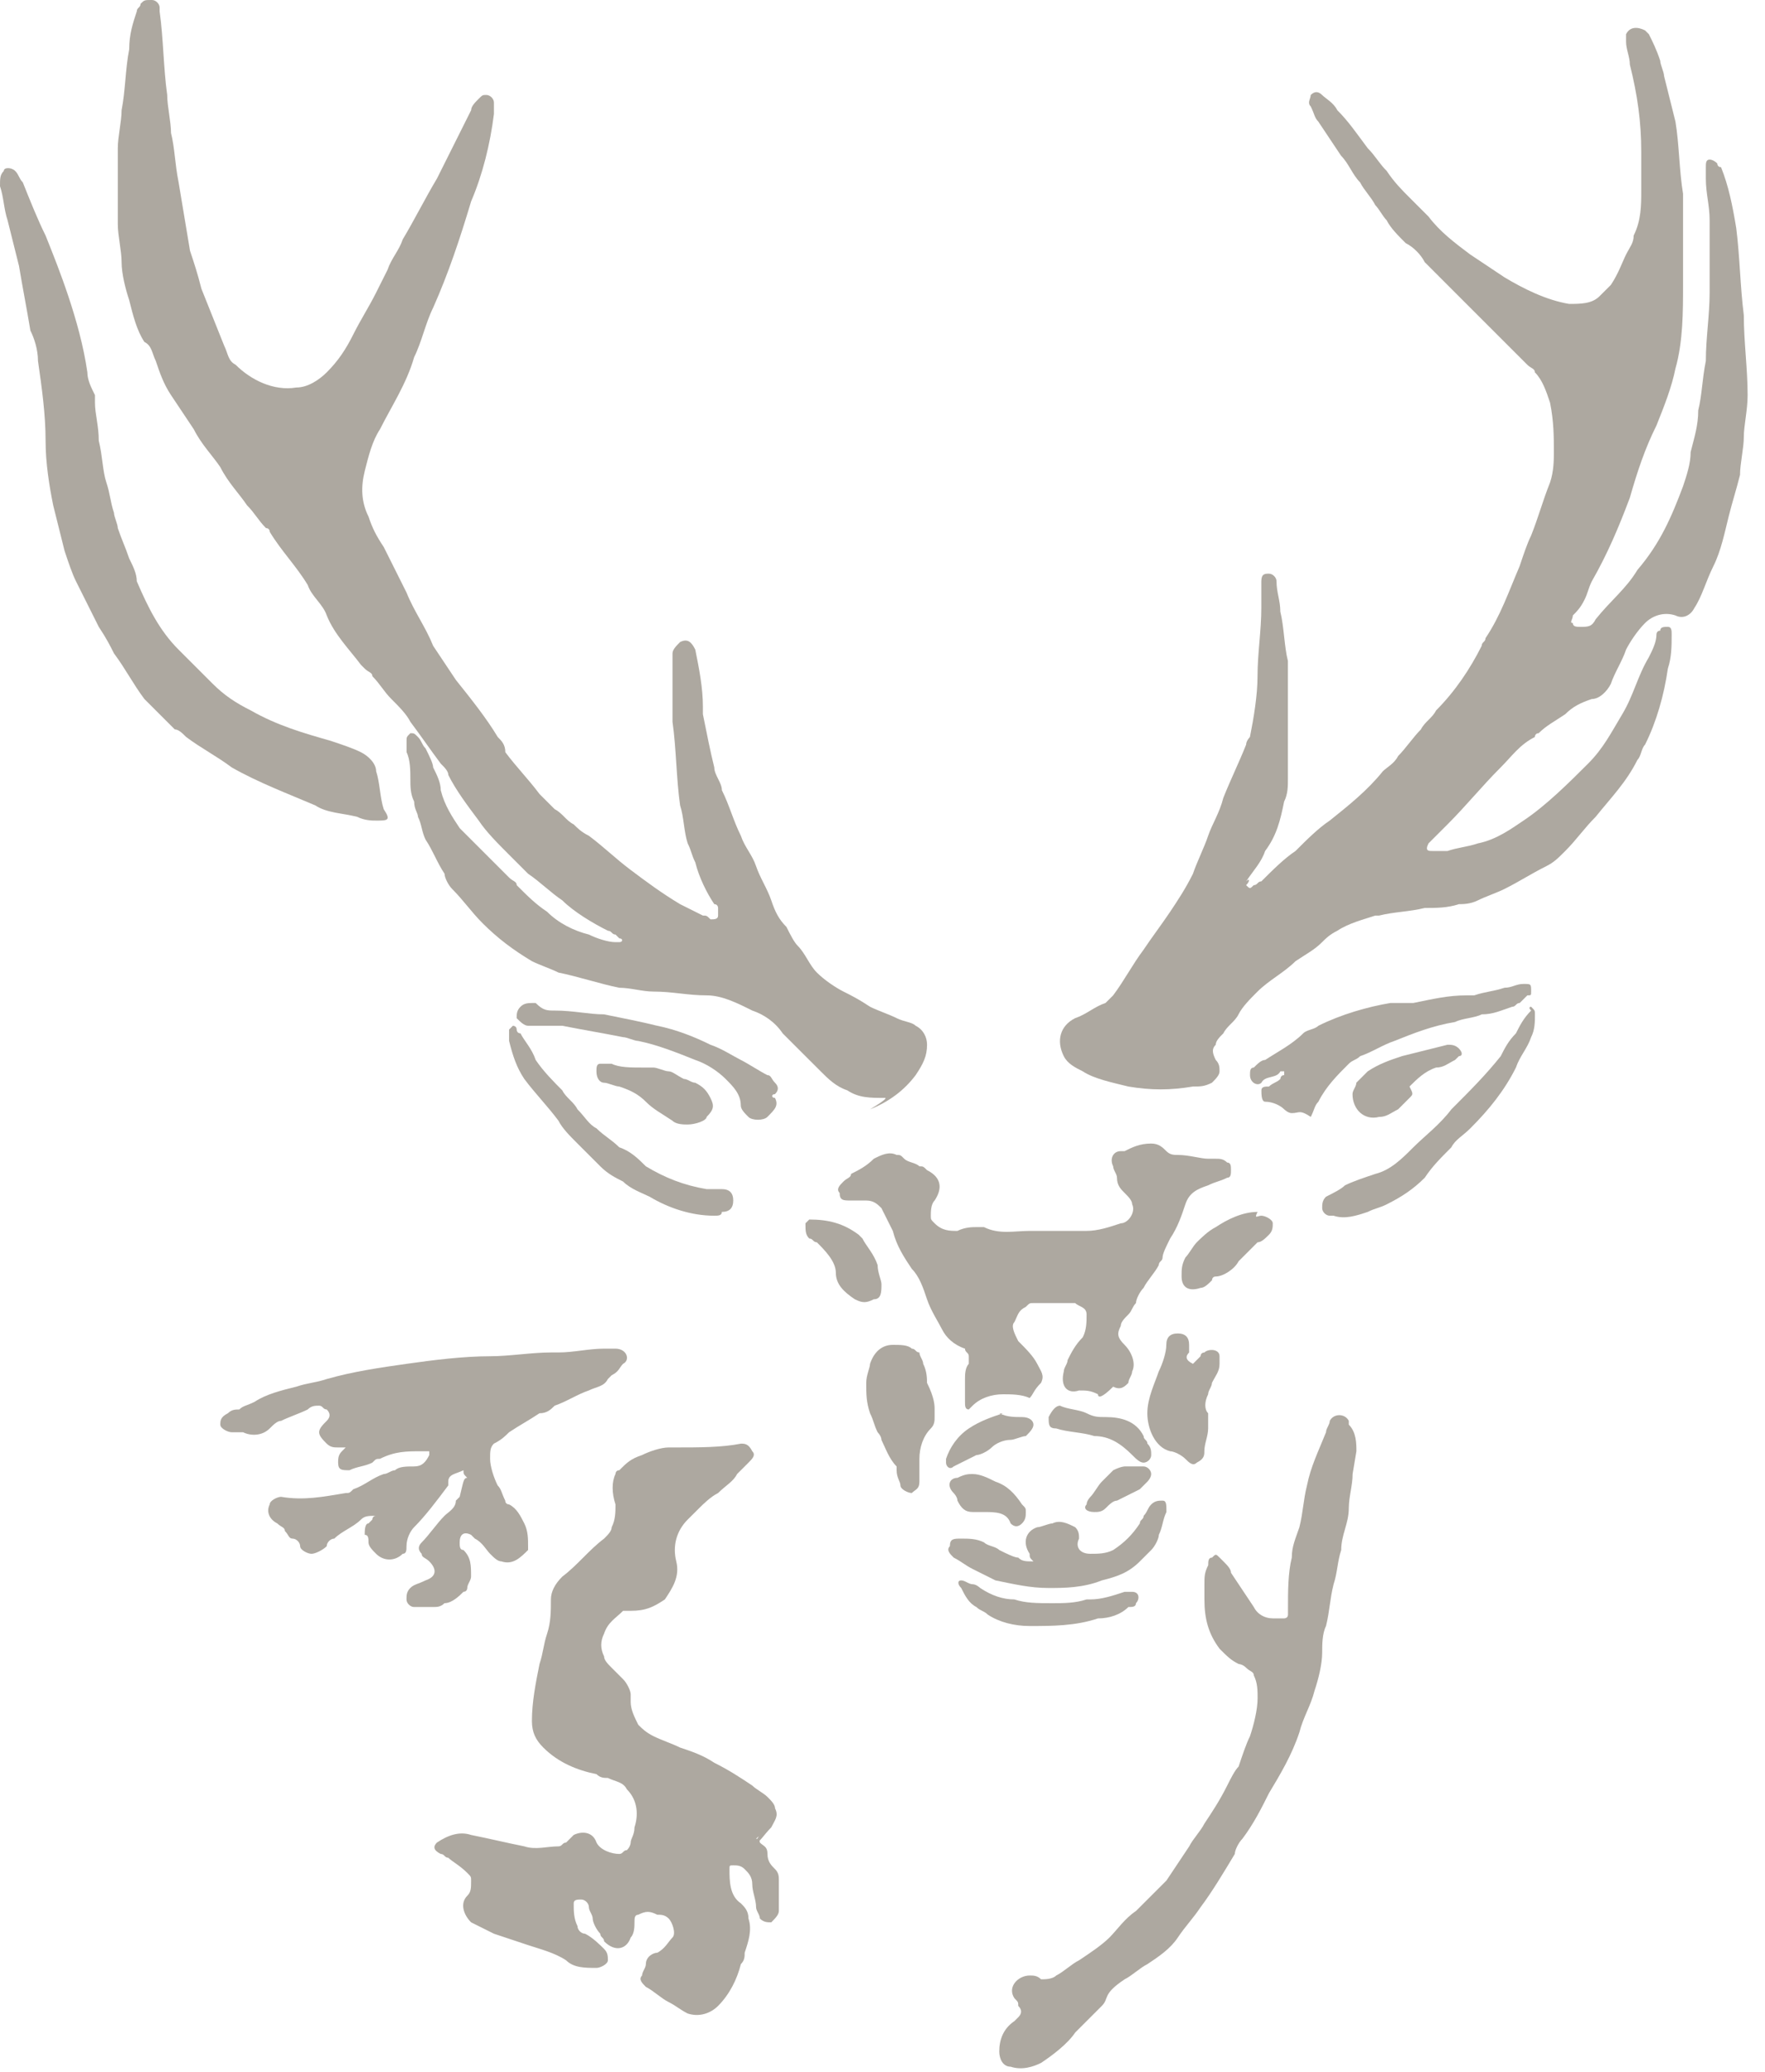 <svg width="46" height="54" viewBox="0 0 46 54" fill="none" xmlns="http://www.w3.org/2000/svg">
<path d="M32.477 23.071C32.576 23.17 32.576 23.17 32.675 23.071C32.774 23.071 32.774 22.972 32.873 22.972C33.17 22.675 33.467 22.378 33.764 22.18C34.061 21.883 34.358 21.586 34.655 21.388C35.15 20.992 35.645 20.596 36.041 20.101C36.141 20.002 36.339 19.903 36.438 19.705C36.636 19.507 36.834 19.209 37.032 19.012C37.131 18.814 37.329 18.714 37.428 18.516C37.923 18.021 38.319 17.427 38.616 16.833C38.616 16.734 38.715 16.734 38.715 16.635C39.111 16.041 39.309 15.447 39.606 14.754C39.705 14.457 39.804 14.16 39.903 13.962C40.101 13.466 40.2 13.07 40.398 12.575C40.497 12.278 40.497 11.981 40.497 11.783C40.497 11.387 40.497 10.991 40.398 10.496C40.299 10.199 40.2 9.902 40.002 9.704C40.002 9.605 39.903 9.605 39.804 9.506C39.309 9.011 38.814 8.516 38.319 8.021C37.923 7.624 37.527 7.228 37.131 6.832C37.032 6.634 36.834 6.436 36.636 6.337C36.438 6.139 36.239 5.941 36.141 5.743C36.041 5.644 35.943 5.446 35.843 5.347C35.745 5.149 35.546 4.951 35.447 4.753C35.249 4.555 35.15 4.258 34.952 4.06C34.754 3.763 34.556 3.466 34.358 3.169C34.259 3.07 34.259 2.971 34.16 2.773C34.061 2.674 34.16 2.575 34.16 2.476C34.259 2.377 34.358 2.377 34.457 2.476C34.556 2.575 34.754 2.674 34.853 2.872C35.15 3.169 35.348 3.466 35.645 3.862C35.843 4.06 35.943 4.258 36.141 4.456C36.339 4.753 36.537 4.951 36.735 5.149C36.933 5.347 37.032 5.446 37.23 5.644C37.527 6.04 37.923 6.337 38.319 6.634C38.616 6.832 38.913 7.03 39.21 7.228C39.705 7.525 40.299 7.822 40.893 7.921C41.19 7.921 41.487 7.921 41.685 7.723C41.785 7.624 41.884 7.525 41.983 7.426C42.181 7.129 42.28 6.832 42.379 6.634C42.478 6.436 42.577 6.337 42.577 6.139C42.775 5.743 42.775 5.347 42.775 4.951C42.775 4.654 42.775 4.258 42.775 3.961C42.775 3.169 42.676 2.476 42.478 1.683C42.478 1.485 42.379 1.287 42.379 1.089C42.379 0.99 42.379 0.891 42.379 0.891C42.478 0.693 42.676 0.693 42.874 0.792L42.973 0.891C43.072 1.089 43.171 1.287 43.27 1.584C43.27 1.683 43.369 1.881 43.369 1.98C43.468 2.377 43.567 2.773 43.666 3.169C43.765 3.763 43.765 4.456 43.864 5.05C43.864 5.842 43.864 6.634 43.864 7.426C43.864 8.12 43.864 8.912 43.666 9.605C43.567 10.1 43.369 10.595 43.171 11.09C42.874 11.684 42.676 12.278 42.478 12.971C42.181 13.764 41.884 14.457 41.487 15.15C41.389 15.348 41.389 15.447 41.289 15.645C41.19 15.843 41.091 15.942 40.992 16.041C40.992 16.14 40.893 16.239 40.992 16.239C40.992 16.338 41.091 16.338 41.19 16.338C41.389 16.338 41.487 16.338 41.587 16.14C41.983 15.645 42.379 15.348 42.676 14.853C43.27 14.16 43.567 13.466 43.864 12.674C43.963 12.377 44.062 12.08 44.062 11.783C44.161 11.387 44.26 11.09 44.26 10.694C44.359 10.298 44.359 9.902 44.458 9.407C44.458 8.813 44.557 8.219 44.557 7.624C44.557 7.129 44.557 6.634 44.557 6.139C44.557 6.04 44.557 5.842 44.557 5.743C44.557 5.347 44.458 5.05 44.458 4.654C44.458 4.555 44.458 4.456 44.458 4.357C44.458 4.258 44.458 4.159 44.557 4.159C44.656 4.159 44.755 4.258 44.755 4.258C44.755 4.258 44.755 4.357 44.854 4.357C45.052 4.852 45.151 5.347 45.25 5.941C45.349 6.733 45.349 7.426 45.448 8.219C45.448 8.912 45.547 9.605 45.547 10.298C45.547 10.694 45.448 11.09 45.448 11.387C45.448 11.684 45.349 12.08 45.349 12.377C45.25 12.773 45.151 13.07 45.052 13.466C44.953 13.863 44.854 14.358 44.656 14.754C44.458 15.15 44.359 15.546 44.161 15.843C44.062 16.041 43.864 16.14 43.666 16.041C43.369 15.942 43.072 16.041 42.874 16.239C42.676 16.437 42.478 16.734 42.379 16.932C42.28 17.229 42.082 17.526 41.983 17.823C41.884 18.021 41.685 18.219 41.487 18.219C41.19 18.318 40.992 18.417 40.794 18.615C40.497 18.814 40.299 18.913 40.101 19.11C40.002 19.11 40.002 19.209 40.002 19.209C39.606 19.408 39.408 19.705 39.111 20.002C38.616 20.497 38.22 20.992 37.725 21.487C37.626 21.586 37.428 21.784 37.329 21.883L37.23 21.982C37.131 22.18 37.23 22.18 37.329 22.18C37.428 22.18 37.626 22.18 37.725 22.18C38.022 22.081 38.22 22.081 38.517 21.982C39.012 21.883 39.408 21.586 39.705 21.388C40.299 20.992 40.893 20.398 41.389 19.903C41.785 19.507 41.983 19.11 42.28 18.615C42.577 18.12 42.676 17.625 42.973 17.13C43.072 16.932 43.171 16.734 43.171 16.536C43.171 16.536 43.171 16.437 43.27 16.437C43.27 16.338 43.369 16.338 43.468 16.338C43.567 16.338 43.567 16.437 43.567 16.536C43.567 16.833 43.567 17.13 43.468 17.427C43.369 18.12 43.171 18.814 42.874 19.408C42.775 19.507 42.775 19.705 42.676 19.804C42.379 20.398 41.983 20.794 41.587 21.289C41.289 21.586 41.091 21.883 40.794 22.18C40.596 22.378 40.497 22.477 40.299 22.576C39.903 22.774 39.606 22.972 39.21 23.17C39.012 23.269 38.715 23.368 38.517 23.467C38.319 23.566 38.121 23.566 38.022 23.566C37.725 23.665 37.428 23.665 37.131 23.665C36.735 23.764 36.339 23.764 35.943 23.863H35.843C35.546 23.962 35.15 24.061 34.853 24.259C34.655 24.358 34.556 24.457 34.457 24.556C34.259 24.755 34.061 24.854 33.764 25.052C33.467 25.349 33.071 25.547 32.774 25.844C32.576 26.042 32.378 26.24 32.279 26.438C32.18 26.636 31.982 26.735 31.883 26.933C31.784 27.032 31.685 27.131 31.685 27.23C31.586 27.329 31.586 27.428 31.685 27.626C31.784 27.725 31.784 27.824 31.784 27.923C31.784 28.022 31.685 28.121 31.586 28.22C31.388 28.319 31.289 28.319 31.091 28.319C30.497 28.418 30.001 28.418 29.407 28.319C29.011 28.22 28.516 28.121 28.219 27.923C28.021 27.824 27.823 27.725 27.724 27.527C27.526 27.131 27.625 26.735 28.021 26.537C28.318 26.438 28.516 26.24 28.813 26.141C28.912 26.042 28.912 26.042 29.011 25.943C29.308 25.547 29.506 25.151 29.803 24.755C30.001 24.457 30.299 24.061 30.497 23.764C30.695 23.467 30.893 23.17 31.091 22.774C31.19 22.477 31.388 22.081 31.487 21.784C31.586 21.487 31.784 21.19 31.883 20.794C32.081 20.299 32.279 19.903 32.477 19.408C32.477 19.308 32.576 19.209 32.576 19.209C32.675 18.714 32.774 18.12 32.774 17.625C32.774 17.031 32.873 16.437 32.873 15.843C32.873 15.645 32.873 15.348 32.873 15.15C32.873 14.952 32.972 14.952 33.071 14.952C33.17 14.952 33.269 15.051 33.269 15.15C33.269 15.447 33.368 15.645 33.368 15.942C33.467 16.338 33.467 16.833 33.566 17.229C33.566 17.427 33.566 17.625 33.566 17.922C33.566 18.516 33.566 19.209 33.566 19.804C33.566 20.002 33.566 20.101 33.566 20.299C33.566 20.497 33.566 20.695 33.467 20.893C33.368 21.388 33.269 21.784 32.972 22.18C32.873 22.477 32.675 22.675 32.477 22.972C32.576 22.873 32.576 22.972 32.477 23.071Z" fill="#ADA8A0"/>
<path d="M23.072 28.616C22.676 28.616 22.379 28.616 22.082 28.418C21.785 28.319 21.587 28.121 21.389 27.923C21.191 27.725 20.992 27.527 20.794 27.329C20.695 27.23 20.497 27.032 20.398 26.933C20.2 26.636 19.903 26.438 19.606 26.339C19.21 26.141 18.814 25.943 18.418 25.943C17.923 25.943 17.527 25.844 17.032 25.844C16.735 25.844 16.438 25.745 16.141 25.745C15.646 25.646 15.052 25.448 14.556 25.349C14.358 25.25 14.061 25.151 13.863 25.052C13.368 24.755 12.972 24.457 12.576 24.061C12.279 23.764 12.081 23.467 11.784 23.17C11.685 23.071 11.586 22.873 11.586 22.774C11.388 22.477 11.289 22.18 11.091 21.883C10.992 21.685 10.992 21.487 10.893 21.289C10.893 21.19 10.794 21.091 10.794 20.893C10.695 20.695 10.695 20.497 10.695 20.299C10.695 20.101 10.695 19.804 10.596 19.605C10.596 19.506 10.596 19.407 10.596 19.308C10.596 19.209 10.596 19.209 10.695 19.11C10.794 19.11 10.794 19.11 10.893 19.209C10.992 19.308 10.992 19.407 11.091 19.506C11.19 19.704 11.289 19.903 11.289 20.002C11.388 20.2 11.487 20.398 11.487 20.596C11.586 20.992 11.784 21.289 11.982 21.586L12.081 21.685C12.378 21.982 12.675 22.279 12.972 22.576C13.071 22.675 13.17 22.774 13.269 22.873C13.368 22.972 13.467 22.972 13.467 23.071C13.764 23.368 13.962 23.566 14.259 23.764C14.556 24.061 14.952 24.259 15.348 24.358C15.547 24.457 15.844 24.556 16.042 24.556H16.141C16.24 24.556 16.24 24.457 16.141 24.457L16.042 24.358C15.943 24.358 15.943 24.259 15.844 24.259C15.447 24.061 14.953 23.764 14.655 23.467C14.358 23.269 14.061 22.972 13.764 22.774C13.566 22.576 13.467 22.477 13.269 22.279C12.972 21.982 12.675 21.685 12.477 21.388C12.18 20.992 11.883 20.596 11.685 20.2C11.685 20.101 11.586 20.002 11.487 19.903C11.19 19.506 10.992 19.209 10.695 18.813C10.596 18.615 10.398 18.417 10.2 18.219C10.002 18.021 9.903 17.823 9.705 17.625C9.705 17.526 9.605 17.526 9.506 17.427L9.407 17.328C9.11 16.932 8.714 16.536 8.516 16.041C8.417 15.744 8.12 15.546 8.021 15.249C7.724 14.754 7.328 14.358 7.031 13.863C7.031 13.863 7.031 13.764 6.932 13.764C6.734 13.565 6.635 13.367 6.437 13.169C6.239 12.872 5.942 12.575 5.744 12.179C5.546 11.882 5.249 11.585 5.051 11.189C4.853 10.892 4.655 10.595 4.457 10.298C4.259 10.001 4.16 9.704 4.06 9.407C3.961 9.209 3.961 9.011 3.763 8.912C3.565 8.615 3.466 8.218 3.367 7.822C3.268 7.525 3.169 7.129 3.169 6.832C3.169 6.535 3.07 6.139 3.07 5.842C3.07 5.248 3.07 4.555 3.07 3.862C3.07 3.565 3.169 3.169 3.169 2.872C3.268 2.376 3.268 1.782 3.367 1.287C3.367 0.891 3.466 0.594 3.565 0.297C3.565 0.198 3.664 0.198 3.664 0.099C3.763 3.76248e-07 3.763 0 3.961 0C4.06 0 4.16 0.099 4.16 0.198V0.297C4.259 0.99 4.259 1.782 4.358 2.475C4.358 2.772 4.457 3.169 4.457 3.466C4.556 3.862 4.556 4.258 4.655 4.753C4.754 5.347 4.853 5.941 4.952 6.535C5.051 6.832 5.15 7.129 5.249 7.525C5.447 8.02 5.645 8.516 5.843 9.011C5.942 9.209 5.942 9.407 6.14 9.506C6.536 9.902 7.13 10.199 7.724 10.1C8.021 10.1 8.318 9.902 8.516 9.704C8.813 9.407 9.011 9.11 9.209 8.714C9.407 8.318 9.605 8.02 9.804 7.624C9.903 7.426 10.002 7.228 10.101 7.03C10.2 6.733 10.398 6.535 10.497 6.238C10.794 5.743 11.091 5.149 11.388 4.654C11.487 4.456 11.586 4.258 11.685 4.06C11.883 3.664 12.081 3.268 12.279 2.872C12.279 2.772 12.378 2.673 12.477 2.574C12.576 2.475 12.576 2.475 12.675 2.475C12.774 2.475 12.873 2.574 12.873 2.673C12.873 2.772 12.873 2.872 12.873 2.971C12.774 3.763 12.576 4.555 12.279 5.248C11.982 6.238 11.685 7.129 11.289 8.02C11.091 8.417 10.992 8.912 10.794 9.308C10.596 10.001 10.2 10.595 9.903 11.189C9.705 11.486 9.605 11.882 9.506 12.278C9.407 12.674 9.407 13.07 9.605 13.466C9.704 13.764 9.804 13.961 10.002 14.259C10.2 14.655 10.398 15.051 10.596 15.447C10.794 15.942 11.091 16.338 11.289 16.833C11.487 17.13 11.685 17.427 11.883 17.724C12.279 18.219 12.675 18.714 12.972 19.209C13.071 19.308 13.17 19.407 13.17 19.605C13.467 20.002 13.764 20.299 14.061 20.695C14.16 20.794 14.259 20.893 14.358 20.992L14.457 21.091C14.655 21.19 14.754 21.388 14.953 21.487C15.052 21.586 15.15 21.685 15.348 21.784C15.745 22.081 16.042 22.378 16.438 22.675C16.834 22.972 17.23 23.269 17.725 23.566C17.923 23.665 18.121 23.764 18.319 23.863C18.418 23.863 18.418 23.863 18.517 23.962C18.616 23.962 18.715 23.962 18.715 23.863C18.715 23.764 18.715 23.764 18.715 23.665C18.715 23.665 18.715 23.566 18.616 23.566C18.418 23.269 18.22 22.873 18.121 22.477C18.022 22.279 18.022 22.18 17.923 21.982C17.824 21.685 17.824 21.289 17.725 20.992C17.626 20.299 17.626 19.506 17.527 18.813C17.527 18.516 17.527 18.318 17.527 18.021C17.527 17.922 17.527 17.823 17.527 17.625C17.527 17.427 17.527 17.229 17.527 17.031C17.527 16.932 17.626 16.833 17.725 16.734C17.923 16.635 18.022 16.734 18.121 16.932C18.22 17.427 18.319 17.922 18.319 18.417C18.319 18.516 18.319 18.615 18.319 18.615C18.418 19.11 18.517 19.605 18.616 20.002C18.616 20.2 18.814 20.398 18.814 20.596C19.012 20.992 19.111 21.388 19.309 21.784C19.408 22.081 19.606 22.279 19.705 22.576C19.804 22.873 20.002 23.17 20.101 23.467C20.2 23.764 20.299 23.962 20.497 24.16C20.596 24.358 20.695 24.556 20.794 24.655C20.992 24.854 21.092 25.151 21.29 25.349C21.488 25.547 21.785 25.745 21.983 25.844C22.181 25.943 22.379 26.042 22.676 26.24C22.874 26.339 23.171 26.438 23.369 26.537C23.567 26.636 23.765 26.636 23.864 26.735C24.062 26.834 24.161 27.032 24.161 27.23C24.161 27.527 24.062 27.725 23.864 28.022C23.567 28.418 23.171 28.715 22.676 28.913C23.171 28.616 23.072 28.616 23.072 28.616Z" fill="#ADA8A0"/>
<path d="M19.705 47.925C19.804 47.925 19.804 48.024 19.804 48.024C19.903 48.123 20.002 48.123 20.002 48.321C20.002 48.519 20.101 48.618 20.2 48.717C20.299 48.816 20.299 48.915 20.299 49.014C20.299 49.311 20.299 49.509 20.299 49.806C20.299 49.905 20.2 50.004 20.101 50.103C20.002 50.103 19.903 50.103 19.804 50.004C19.804 49.905 19.705 49.806 19.705 49.707C19.705 49.509 19.606 49.311 19.606 49.113C19.606 48.915 19.507 48.816 19.408 48.717C19.309 48.618 19.21 48.618 19.111 48.618C19.012 48.618 19.012 48.618 19.012 48.717C19.012 49.014 19.012 49.41 19.309 49.608C19.408 49.707 19.507 49.806 19.507 50.004C19.606 50.301 19.507 50.598 19.408 50.895C19.408 50.994 19.408 51.093 19.309 51.192C19.21 51.588 19.012 51.984 18.715 52.281C18.517 52.479 18.22 52.578 17.922 52.479C17.724 52.38 17.625 52.281 17.427 52.182C17.229 52.083 17.031 51.885 16.833 51.786C16.734 51.687 16.635 51.588 16.734 51.489C16.734 51.39 16.833 51.291 16.833 51.192C16.833 50.994 17.031 50.895 17.13 50.895C17.328 50.796 17.427 50.598 17.526 50.499C17.625 50.4 17.526 50.103 17.427 50.004C17.328 49.905 17.229 49.905 17.13 49.905C16.932 49.806 16.833 49.806 16.635 49.905C16.536 49.905 16.536 50.004 16.536 50.103C16.536 50.202 16.536 50.4 16.437 50.499C16.338 50.796 16.041 50.895 15.744 50.598C15.744 50.499 15.645 50.499 15.645 50.4C15.546 50.301 15.447 50.103 15.447 50.004C15.447 49.905 15.348 49.806 15.348 49.707C15.348 49.608 15.249 49.509 15.15 49.509C15.051 49.509 14.952 49.509 14.952 49.608C14.952 49.806 14.952 50.004 15.051 50.202C15.051 50.301 15.15 50.4 15.249 50.4C15.447 50.499 15.645 50.697 15.744 50.796C15.843 50.895 15.843 50.994 15.843 51.093C15.843 51.192 15.645 51.291 15.546 51.291C15.249 51.291 14.952 51.291 14.754 51.093C14.457 50.895 14.061 50.796 13.764 50.697C13.467 50.598 13.17 50.499 12.873 50.4C12.675 50.301 12.476 50.202 12.278 50.103C12.08 49.905 11.981 49.608 12.179 49.41C12.278 49.311 12.278 49.212 12.278 49.014C12.278 48.915 12.278 48.915 12.179 48.816C11.981 48.618 11.783 48.519 11.684 48.42C11.585 48.42 11.585 48.321 11.486 48.321C11.288 48.222 11.288 48.123 11.387 48.024C11.684 47.826 11.981 47.727 12.278 47.826C12.774 47.925 13.17 48.024 13.665 48.123C13.962 48.222 14.259 48.123 14.556 48.123C14.655 48.123 14.655 48.024 14.754 48.024C14.853 47.925 14.853 47.925 14.952 47.826C15.15 47.727 15.447 47.727 15.546 48.024C15.645 48.222 15.942 48.321 16.14 48.321C16.239 48.321 16.239 48.222 16.338 48.222C16.437 48.123 16.437 48.024 16.437 48.024C16.437 47.925 16.536 47.826 16.536 47.628C16.635 47.331 16.635 46.934 16.338 46.637C16.239 46.439 16.041 46.439 15.843 46.34C15.744 46.34 15.645 46.34 15.546 46.241C15.051 46.142 14.556 45.944 14.16 45.548C13.962 45.35 13.863 45.152 13.863 44.855C13.863 44.36 13.962 43.865 14.061 43.37C14.16 43.073 14.16 42.875 14.259 42.578C14.358 42.281 14.358 41.984 14.358 41.687C14.358 41.489 14.457 41.29 14.655 41.092C15.051 40.795 15.348 40.399 15.744 40.102C15.843 40.003 15.942 39.904 15.942 39.805C16.041 39.607 16.041 39.409 16.041 39.211C15.942 38.914 15.942 38.617 16.041 38.419C16.041 38.419 16.041 38.32 16.14 38.32C16.338 38.122 16.437 38.023 16.734 37.924C16.932 37.825 17.229 37.726 17.427 37.726C17.526 37.726 17.526 37.726 17.625 37.726C18.22 37.726 18.814 37.726 19.309 37.627C19.408 37.627 19.507 37.627 19.606 37.825C19.705 37.924 19.606 38.023 19.507 38.122C19.408 38.221 19.309 38.32 19.21 38.419C19.111 38.617 18.913 38.716 18.715 38.914C18.517 39.013 18.319 39.211 18.22 39.31C18.12 39.409 18.021 39.508 17.922 39.607C17.625 39.904 17.526 40.3 17.625 40.696C17.724 41.092 17.526 41.389 17.328 41.687C17.031 41.885 16.833 41.984 16.437 41.984C16.338 41.984 16.338 41.984 16.239 41.984C16.041 42.182 15.843 42.281 15.744 42.578C15.645 42.776 15.645 42.974 15.744 43.172C15.744 43.271 15.843 43.37 15.942 43.469C16.041 43.568 16.14 43.667 16.239 43.766C16.338 43.865 16.437 44.063 16.437 44.162C16.437 44.261 16.437 44.261 16.437 44.36C16.437 44.558 16.536 44.756 16.635 44.954C16.734 45.053 16.833 45.152 17.031 45.251C17.229 45.35 17.526 45.449 17.724 45.548C18.021 45.647 18.319 45.746 18.616 45.944C19.012 46.142 19.309 46.34 19.606 46.538C19.705 46.637 19.903 46.736 20.002 46.835C20.101 46.934 20.2 47.033 20.2 47.133C20.299 47.331 20.2 47.429 20.101 47.628C19.903 47.826 19.804 48.024 19.606 48.123C19.804 47.826 19.804 47.826 19.705 47.925Z" fill="#ADA8A0"/>
<path d="M35.252 38.419C35.252 38.716 35.153 39.013 35.153 39.31C35.153 39.706 34.955 40.003 34.955 40.399C34.856 40.696 34.856 40.993 34.757 41.29C34.657 41.687 34.657 41.983 34.559 42.38C34.459 42.578 34.459 42.875 34.459 43.073C34.459 43.37 34.361 43.766 34.261 44.063C34.162 44.459 33.964 44.756 33.865 45.152C33.667 45.746 33.37 46.241 33.073 46.736C32.875 47.132 32.677 47.529 32.38 47.925C32.281 48.024 32.182 48.222 32.182 48.321C31.885 48.816 31.588 49.311 31.291 49.707C31.093 50.004 30.895 50.202 30.697 50.499C30.499 50.796 30.202 50.994 29.905 51.192C29.707 51.291 29.509 51.489 29.311 51.588C28.716 51.984 28.915 52.083 28.716 52.281C28.518 52.479 28.221 52.776 28.023 52.974C27.825 53.272 27.429 53.569 27.132 53.767C26.934 53.866 26.637 53.965 26.34 53.866C26.142 53.866 26.043 53.668 26.043 53.47C26.043 53.172 26.142 52.876 26.439 52.677L26.538 52.578C26.637 52.479 26.637 52.38 26.538 52.281C26.538 52.182 26.538 52.182 26.439 52.083C26.241 51.786 26.538 51.489 26.835 51.489C26.934 51.489 27.033 51.489 27.132 51.588C27.231 51.588 27.429 51.588 27.528 51.489C27.726 51.39 27.924 51.192 28.122 51.093C28.419 50.895 28.716 50.697 28.915 50.499C29.113 50.301 29.311 50.004 29.608 49.806C29.905 49.509 30.103 49.311 30.4 49.014C30.598 48.717 30.796 48.42 30.994 48.123C31.093 47.925 31.291 47.727 31.39 47.529C31.588 47.231 31.786 46.934 31.984 46.538C32.083 46.34 32.182 46.142 32.281 46.043C32.38 45.746 32.479 45.449 32.578 45.251C32.677 44.954 32.776 44.558 32.776 44.261C32.776 44.063 32.776 43.865 32.677 43.667C32.677 43.568 32.578 43.568 32.479 43.469C32.38 43.37 32.281 43.37 32.281 43.37C32.083 43.271 31.984 43.172 31.786 42.974C31.489 42.578 31.39 42.181 31.39 41.687C31.39 41.587 31.39 41.389 31.39 41.29C31.39 41.092 31.39 40.993 31.489 40.795C31.489 40.696 31.489 40.597 31.588 40.597C31.687 40.498 31.687 40.498 31.786 40.597L31.885 40.696C31.984 40.795 32.083 40.894 32.083 40.993C32.281 41.29 32.479 41.587 32.677 41.885C32.776 42.083 32.974 42.181 33.172 42.181C33.271 42.181 33.37 42.181 33.469 42.181C33.469 42.181 33.568 42.182 33.568 42.083C33.568 42.083 33.568 41.983 33.568 41.885C33.568 41.488 33.568 40.993 33.667 40.597C33.667 40.3 33.766 40.102 33.865 39.805C33.964 39.409 33.964 39.112 34.063 38.716C34.162 38.221 34.361 37.825 34.559 37.33C34.559 37.231 34.657 37.132 34.657 37.033C34.757 36.835 35.054 36.835 35.153 37.033V37.132C35.351 37.33 35.351 37.627 35.351 37.825L35.252 38.419Z" fill="#ADA8A0"/>
<path d="M12.178 38.518C12.079 38.419 12.079 38.419 12.079 38.32C11.881 38.419 11.683 38.419 11.683 38.617C11.683 38.617 11.683 38.617 11.683 38.716C11.386 39.112 11.089 39.508 10.792 39.805C10.693 39.904 10.594 40.102 10.594 40.3C10.594 40.399 10.594 40.498 10.495 40.498C10.297 40.696 10 40.696 9.802 40.498C9.703 40.399 9.604 40.3 9.604 40.201C9.604 40.102 9.604 40.003 9.505 40.003C9.505 39.904 9.505 39.706 9.604 39.706L9.703 39.607C9.703 39.607 9.703 39.508 9.802 39.508C9.604 39.508 9.505 39.508 9.406 39.607C9.208 39.805 8.911 39.904 8.713 40.102C8.614 40.102 8.515 40.201 8.515 40.3C8.416 40.399 8.218 40.498 8.119 40.498C8.02 40.498 7.822 40.399 7.822 40.3C7.822 40.201 7.723 40.102 7.624 40.102C7.525 40.102 7.525 40.003 7.425 39.904C7.425 39.805 7.326 39.805 7.227 39.706C7.029 39.607 6.93 39.409 7.029 39.211C7.029 39.112 7.227 39.013 7.326 39.013C7.921 39.112 8.416 39.013 9.01 38.914C9.109 38.914 9.109 38.914 9.208 38.815C9.505 38.716 9.703 38.518 10 38.419C10.099 38.419 10.198 38.32 10.297 38.32C10.396 38.221 10.594 38.221 10.792 38.221C10.99 38.221 11.089 38.122 11.188 37.924C11.188 37.924 11.188 37.924 11.188 37.825C11.089 37.825 10.99 37.825 10.99 37.825C10.594 37.825 10.297 37.825 9.901 38.023C9.802 38.023 9.802 38.023 9.703 38.122C9.505 38.221 9.307 38.221 9.109 38.32C8.911 38.32 8.812 38.32 8.812 38.122C8.812 38.023 8.812 37.924 8.911 37.825C8.911 37.825 8.911 37.825 9.01 37.726C8.911 37.726 8.911 37.726 8.812 37.726C8.713 37.726 8.614 37.726 8.515 37.627C8.416 37.528 8.317 37.429 8.317 37.33C8.317 37.231 8.416 37.132 8.515 37.033C8.614 36.934 8.614 36.835 8.515 36.736C8.416 36.736 8.416 36.637 8.317 36.637C8.218 36.637 8.119 36.637 8.02 36.736C7.822 36.835 7.525 36.934 7.326 37.033C7.227 37.033 7.128 37.132 7.029 37.231C6.831 37.429 6.534 37.429 6.336 37.33C6.237 37.33 6.138 37.33 6.039 37.33C5.94 37.33 5.742 37.231 5.742 37.132C5.742 37.033 5.742 36.934 5.94 36.835C6.039 36.736 6.138 36.736 6.237 36.736C6.336 36.637 6.435 36.637 6.633 36.538C6.93 36.34 7.326 36.24 7.723 36.142C8.02 36.042 8.218 36.042 8.515 35.943C9.208 35.745 9.901 35.646 10.594 35.547C11.287 35.448 12.079 35.349 12.773 35.349C13.268 35.349 13.862 35.25 14.357 35.25C14.456 35.25 14.555 35.25 14.555 35.25C14.951 35.25 15.347 35.151 15.743 35.151C15.842 35.151 15.941 35.151 16.04 35.151C16.337 35.151 16.436 35.448 16.238 35.547C16.139 35.646 16.139 35.745 15.941 35.844C15.941 35.844 15.941 35.844 15.842 35.943C15.743 36.142 15.545 36.142 15.347 36.24C15.05 36.34 14.753 36.538 14.456 36.637C14.357 36.736 14.258 36.835 14.06 36.835C13.763 37.033 13.565 37.132 13.268 37.33C13.168 37.429 13.069 37.528 12.871 37.627C12.773 37.726 12.773 37.825 12.773 38.023C12.773 38.221 12.871 38.518 12.97 38.716C13.069 38.815 13.069 38.914 13.168 39.112C13.168 39.211 13.268 39.211 13.268 39.211C13.466 39.31 13.565 39.508 13.664 39.706C13.763 39.904 13.763 40.102 13.763 40.3C13.763 40.3 13.763 40.3 13.763 40.399C13.565 40.597 13.367 40.795 13.069 40.696C12.97 40.696 12.871 40.597 12.773 40.498C12.673 40.399 12.574 40.201 12.376 40.102L12.277 40.003C12.079 39.904 11.98 40.003 11.98 40.201C11.98 40.3 11.98 40.399 12.079 40.399C12.277 40.597 12.277 40.795 12.277 41.092C12.277 41.191 12.178 41.29 12.178 41.389C12.178 41.389 12.178 41.488 12.079 41.488C11.98 41.587 11.782 41.785 11.584 41.785C11.485 41.885 11.386 41.885 11.287 41.885C11.089 41.885 10.99 41.885 10.792 41.885C10.693 41.885 10.594 41.785 10.594 41.687C10.594 41.587 10.594 41.488 10.693 41.389C10.792 41.29 10.891 41.29 11.089 41.191C11.386 41.092 11.386 40.894 11.188 40.696C11.089 40.597 10.99 40.597 10.99 40.498C10.891 40.399 10.891 40.3 10.99 40.201C11.188 40.003 11.386 39.706 11.584 39.508C11.683 39.409 11.881 39.31 11.881 39.112L11.98 39.013C12.079 38.617 12.079 38.518 12.178 38.518Z" fill="#ADA8A0"/>
<path d="M26.834 36.439C26.636 36.34 26.339 36.34 26.141 36.34C25.843 36.34 25.547 36.439 25.348 36.637L25.249 36.736C25.15 36.736 25.15 36.637 25.15 36.538C25.15 36.34 25.15 36.142 25.15 35.944C25.15 35.845 25.15 35.647 25.249 35.547C25.249 35.449 25.249 35.349 25.249 35.349C25.249 35.251 25.15 35.251 25.15 35.151C24.853 35.052 24.655 34.854 24.556 34.656C24.457 34.458 24.259 34.161 24.16 33.864C24.061 33.567 23.962 33.27 23.764 33.072C23.566 32.775 23.368 32.478 23.269 32.082C23.17 31.884 23.071 31.686 22.972 31.488C22.873 31.389 22.774 31.29 22.576 31.29C22.477 31.29 22.279 31.29 22.18 31.29C21.982 31.29 21.883 31.29 21.883 31.092C21.784 30.993 21.883 30.894 21.982 30.795C22.081 30.696 22.18 30.696 22.18 30.597C22.378 30.498 22.576 30.399 22.774 30.201C22.972 30.102 23.17 30.003 23.368 30.102C23.467 30.102 23.467 30.102 23.566 30.201C23.665 30.3 23.863 30.3 23.962 30.399C24.061 30.399 24.061 30.399 24.16 30.498C24.556 30.696 24.556 30.993 24.358 31.29C24.259 31.389 24.259 31.587 24.259 31.686C24.259 31.785 24.259 31.785 24.358 31.884C24.556 32.082 24.754 32.082 24.952 32.082C25.15 31.983 25.348 31.983 25.448 31.983C25.547 31.983 25.547 31.983 25.645 31.983C26.042 32.181 26.438 32.082 26.834 32.082C26.933 32.082 27.131 32.082 27.23 32.082C27.428 32.082 27.626 32.082 27.824 32.082C28.022 32.082 28.22 32.082 28.319 32.082C28.616 32.082 28.913 31.983 29.21 31.884C29.408 31.884 29.606 31.587 29.507 31.389C29.507 31.29 29.408 31.191 29.309 31.092C29.21 30.993 29.111 30.894 29.111 30.696C29.111 30.597 29.012 30.498 29.012 30.399C28.913 30.201 29.012 30.003 29.21 30.003H29.309C29.507 29.904 29.705 29.805 30.002 29.805C30.2 29.805 30.299 29.904 30.398 30.003C30.497 30.102 30.596 30.102 30.695 30.102C30.992 30.102 31.29 30.201 31.488 30.201C31.587 30.201 31.587 30.201 31.686 30.201C31.785 30.201 31.884 30.201 31.983 30.3C32.082 30.3 32.082 30.399 32.082 30.498C32.082 30.597 32.082 30.696 31.983 30.696C31.785 30.795 31.686 30.795 31.488 30.894C31.191 30.993 30.992 31.092 30.893 31.389C30.794 31.686 30.695 31.983 30.497 32.28C30.398 32.478 30.299 32.676 30.299 32.775C30.299 32.874 30.2 32.874 30.2 32.973C30.101 33.171 29.903 33.369 29.804 33.567C29.705 33.666 29.606 33.864 29.606 33.963C29.507 34.062 29.507 34.161 29.408 34.26C29.309 34.359 29.21 34.458 29.21 34.557C29.111 34.755 29.111 34.854 29.309 35.052C29.507 35.251 29.606 35.547 29.507 35.745C29.507 35.845 29.408 35.944 29.408 36.043C29.309 36.142 29.21 36.241 29.012 36.142C28.715 36.439 28.616 36.439 28.616 36.34C28.418 36.241 28.319 36.241 28.121 36.241C27.824 36.34 27.626 36.142 27.725 35.745C27.725 35.647 27.824 35.547 27.824 35.449C27.923 35.251 28.022 35.052 28.22 34.854C28.319 34.656 28.319 34.458 28.319 34.26C28.319 34.062 28.121 34.062 28.022 33.963H27.923C27.626 33.963 27.329 33.963 26.933 33.963C26.834 33.963 26.834 33.963 26.735 34.062C26.537 34.161 26.537 34.26 26.438 34.458C26.339 34.557 26.438 34.755 26.537 34.953C26.735 35.151 26.933 35.349 27.032 35.547C27.131 35.745 27.23 35.845 27.131 36.043C26.933 36.241 26.933 36.34 26.834 36.439Z" fill="#ADA8A0"/>
<path d="M9.803 21.388C9.704 21.388 9.506 21.388 9.308 21.289C8.912 21.19 8.516 21.19 8.218 20.992C7.525 20.695 6.733 20.398 6.04 20.002C5.644 19.705 5.248 19.506 4.852 19.209C4.753 19.11 4.654 19.011 4.555 19.011C4.456 18.912 4.258 18.714 4.159 18.615C4.06 18.516 3.862 18.318 3.763 18.219C3.466 17.823 3.268 17.427 2.971 17.031C2.872 16.833 2.772 16.635 2.574 16.338C2.376 15.942 2.178 15.546 1.98 15.15C1.881 14.952 1.782 14.655 1.683 14.358C1.584 13.961 1.485 13.566 1.386 13.169C1.287 12.674 1.188 12.08 1.188 11.486C1.188 10.793 1.089 10.1 0.99 9.407C0.99 9.11 0.891 8.813 0.792 8.615C0.693 8.02 0.594 7.525 0.495 6.931C0.396 6.535 0.297 6.139 0.198 5.743C0.099 5.446 0.099 5.149 0 4.852C0 4.654 3.76248e-07 4.555 0.099 4.456C0.099 4.357 0.297 4.357 0.396 4.456C0.495 4.555 0.495 4.654 0.594 4.753C0.792 5.248 0.99 5.743 1.188 6.139C1.386 6.634 1.584 7.129 1.782 7.723C1.98 8.318 2.178 9.011 2.277 9.704C2.277 9.902 2.376 10.1 2.475 10.298C2.475 10.397 2.475 10.397 2.475 10.496C2.475 10.793 2.574 11.09 2.574 11.486C2.673 11.882 2.673 12.278 2.772 12.575C2.872 12.872 2.872 13.07 2.971 13.367C2.971 13.466 3.07 13.665 3.07 13.764C3.169 14.061 3.268 14.259 3.367 14.556C3.466 14.754 3.565 14.952 3.565 15.15C3.862 15.843 4.159 16.437 4.654 16.932C4.753 17.031 4.852 17.13 4.951 17.229C5.149 17.427 5.347 17.625 5.545 17.823C5.842 18.12 6.139 18.318 6.535 18.516C7.228 18.912 7.921 19.11 8.615 19.308C8.912 19.407 9.209 19.506 9.407 19.606C9.605 19.705 9.803 19.903 9.803 20.101C9.902 20.398 9.902 20.794 10.001 21.091C10.199 21.388 10.1 21.388 9.803 21.388Z" fill="#ADA8A0"/>
<path d="M33.667 29.012C33.568 29.012 33.469 28.913 33.469 28.913C33.37 28.814 33.172 28.715 32.974 28.715C32.875 28.715 32.875 28.517 32.875 28.418C32.875 28.319 32.974 28.319 33.073 28.319C33.172 28.22 33.271 28.22 33.37 28.121C33.37 28.121 33.37 28.022 33.469 28.022V27.923H33.37C33.271 28.121 32.974 28.022 32.875 28.22C32.776 28.319 32.578 28.22 32.578 28.022C32.578 27.923 32.578 27.824 32.677 27.824C32.776 27.725 32.875 27.626 32.974 27.626C33.271 27.428 33.667 27.23 33.964 26.933C34.063 26.834 34.261 26.834 34.36 26.735C34.955 26.438 35.648 26.24 36.242 26.141C36.341 26.141 36.44 26.141 36.539 26.141C36.638 26.141 36.737 26.141 36.836 26.141C37.331 26.042 37.727 25.943 38.222 25.943C38.321 25.943 38.321 25.943 38.42 25.943C38.717 25.843 38.915 25.843 39.212 25.744C39.41 25.744 39.509 25.645 39.707 25.645C39.905 25.645 39.905 25.645 39.905 25.843C39.905 25.943 39.905 25.943 39.806 25.943C39.707 26.042 39.707 26.042 39.608 26.141C39.509 26.141 39.509 26.24 39.41 26.24C39.113 26.339 38.915 26.438 38.618 26.438C38.42 26.537 38.123 26.537 37.925 26.636C37.331 26.735 36.836 26.933 36.341 27.131C36.044 27.23 35.747 27.428 35.45 27.527C35.351 27.626 35.252 27.626 35.153 27.725C34.855 28.022 34.559 28.319 34.36 28.715C34.261 28.814 34.261 28.913 34.162 29.111C33.865 28.913 33.865 29.012 33.667 29.012Z" fill="#ADA8A0"/>
<path d="M26.934 40.696C26.835 40.597 26.835 40.597 26.835 40.498C26.637 40.201 26.736 39.904 27.033 39.805C27.132 39.805 27.33 39.706 27.429 39.706C27.627 39.607 27.825 39.706 28.023 39.805C28.122 39.904 28.122 40.003 28.122 40.102C28.023 40.3 28.122 40.498 28.419 40.498C28.618 40.498 28.816 40.498 29.014 40.399C29.311 40.201 29.509 40.003 29.707 39.706C29.707 39.607 29.806 39.607 29.806 39.508C29.905 39.409 29.905 39.31 30.004 39.211C30.103 39.112 30.202 39.112 30.301 39.112C30.4 39.112 30.4 39.211 30.4 39.409C30.301 39.607 30.301 39.805 30.202 40.003C30.202 40.102 30.103 40.3 30.004 40.399C29.905 40.498 29.806 40.597 29.707 40.696C29.41 40.993 29.113 41.092 28.717 41.191C28.221 41.389 27.726 41.389 27.33 41.389C26.835 41.389 26.439 41.29 25.944 41.191C25.746 41.092 25.548 40.993 25.35 40.894C25.152 40.795 25.053 40.696 24.855 40.597C24.756 40.498 24.657 40.399 24.756 40.3C24.756 40.102 24.855 40.102 25.053 40.102C25.251 40.102 25.449 40.102 25.647 40.201C25.746 40.3 25.944 40.3 26.043 40.399C26.241 40.498 26.439 40.597 26.538 40.597C26.637 40.696 26.736 40.696 26.934 40.696Z" fill="#ADA8A0"/>
<path d="M39.905 26.24C40.004 26.339 40.004 26.339 40.004 26.438C40.004 26.636 40.004 26.834 39.905 27.032C39.806 27.329 39.608 27.527 39.509 27.824C39.212 28.418 38.816 28.913 38.321 29.408C38.123 29.606 37.925 29.705 37.826 29.903C37.529 30.201 37.331 30.398 37.133 30.695C36.835 30.993 36.538 31.191 36.142 31.389C35.944 31.488 35.845 31.488 35.647 31.587C35.35 31.686 35.053 31.785 34.756 31.686H34.657C34.558 31.686 34.459 31.587 34.459 31.488C34.459 31.389 34.459 31.29 34.558 31.191C34.756 31.092 34.954 30.993 35.053 30.894C35.251 30.795 35.548 30.695 35.845 30.596C36.241 30.497 36.538 30.201 36.835 29.903C37.133 29.606 37.529 29.309 37.826 28.913C38.321 28.418 38.717 28.022 39.113 27.527C39.212 27.329 39.311 27.131 39.509 26.933C39.608 26.735 39.707 26.537 39.905 26.339C39.806 26.24 39.905 26.24 39.905 26.24Z" fill="#ADA8A0"/>
<path d="M24.358 36.736C24.358 36.834 24.358 36.934 24.358 36.934C24.358 37.032 24.358 37.132 24.259 37.231C24.061 37.429 23.962 37.726 23.962 38.023C23.962 38.221 23.962 38.32 23.962 38.518V38.617C23.962 38.815 23.863 38.815 23.764 38.914C23.665 38.914 23.467 38.815 23.467 38.716C23.467 38.617 23.368 38.518 23.368 38.32V38.221C23.17 38.023 23.071 37.726 22.972 37.528C22.972 37.429 22.873 37.33 22.873 37.33C22.774 37.132 22.774 37.032 22.675 36.834C22.576 36.538 22.576 36.339 22.576 36.042C22.576 35.844 22.675 35.646 22.675 35.547C22.774 35.25 22.972 35.052 23.269 35.052C23.467 35.052 23.665 35.052 23.764 35.151C23.863 35.151 23.863 35.25 23.962 35.25C23.962 35.349 24.061 35.448 24.061 35.547C24.16 35.745 24.16 35.943 24.16 36.042C24.358 36.438 24.358 36.636 24.358 36.736Z" fill="#ADA8A0"/>
<path d="M14.455 26.339C14.95 26.339 15.346 26.438 15.742 26.438C16.237 26.537 16.732 26.636 17.128 26.735C17.624 26.834 18.119 27.032 18.515 27.23C18.812 27.329 19.109 27.527 19.307 27.626C19.505 27.725 19.802 27.923 20 28.022C20.099 28.022 20.099 28.121 20.198 28.22C20.297 28.319 20.297 28.418 20.198 28.517C20.099 28.517 20.099 28.616 20.198 28.616C20.297 28.814 20.198 28.913 20 29.111C19.901 29.21 19.604 29.21 19.505 29.111C19.406 29.012 19.307 28.913 19.307 28.814C19.307 28.517 19.109 28.319 18.911 28.121C18.713 27.923 18.416 27.725 18.119 27.626C17.624 27.428 17.128 27.23 16.633 27.131C16.534 27.131 16.336 27.032 16.237 27.032C15.742 26.933 15.148 26.834 14.653 26.735C14.455 26.735 14.257 26.735 14.158 26.735C14.059 26.735 13.861 26.735 13.762 26.735C13.663 26.735 13.564 26.636 13.465 26.537C13.465 26.438 13.465 26.339 13.564 26.24C13.663 26.141 13.762 26.141 13.96 26.141C14.158 26.339 14.257 26.339 14.455 26.339Z" fill="#ADA8A0"/>
<path d="M18.614 31.686C18.02 31.686 17.426 31.488 16.931 31.191C16.733 31.092 16.436 30.993 16.238 30.795C16.04 30.696 15.842 30.597 15.644 30.398C15.446 30.201 15.248 30.002 15.05 29.804C14.852 29.606 14.654 29.408 14.555 29.21C14.258 28.814 13.961 28.517 13.664 28.121C13.466 27.824 13.367 27.527 13.268 27.131C13.268 27.032 13.268 26.933 13.268 26.834L13.367 26.735C13.367 26.735 13.466 26.735 13.466 26.834C13.466 26.834 13.466 26.933 13.565 26.933C13.664 27.131 13.862 27.329 13.961 27.626C14.159 27.923 14.456 28.22 14.654 28.418C14.753 28.616 14.951 28.715 15.05 28.913C15.248 29.111 15.347 29.309 15.545 29.408C15.743 29.606 15.941 29.705 16.139 29.903C16.436 30.003 16.634 30.201 16.832 30.398C17.327 30.696 17.822 30.894 18.416 30.993C18.515 30.993 18.614 30.993 18.813 30.993C19.011 30.993 19.11 31.092 19.11 31.29C19.11 31.488 19.011 31.587 18.813 31.587C18.813 31.686 18.714 31.686 18.614 31.686Z" fill="#ADA8A0"/>
<path d="M31.091 35.547C31.19 35.449 31.19 35.449 31.289 35.349C31.289 35.349 31.289 35.251 31.388 35.251C31.487 35.151 31.784 35.151 31.784 35.349C31.784 35.449 31.784 35.547 31.784 35.547C31.784 35.746 31.685 35.845 31.586 36.043C31.586 36.142 31.487 36.241 31.487 36.34C31.388 36.538 31.388 36.736 31.487 36.835C31.487 36.934 31.487 37.033 31.487 37.231C31.487 37.429 31.388 37.627 31.388 37.825C31.388 37.924 31.388 38.023 31.19 38.122C31.091 38.221 30.991 38.122 30.892 38.023C30.794 37.924 30.596 37.825 30.497 37.825C30.1 37.726 29.902 37.231 29.902 36.835C29.902 36.439 30.1 36.043 30.199 35.746C30.298 35.547 30.397 35.251 30.397 35.053C30.397 34.854 30.496 34.755 30.695 34.755C30.892 34.755 30.991 34.854 30.991 35.053C30.991 35.151 30.991 35.251 30.991 35.251C30.892 35.349 30.892 35.449 31.091 35.547Z" fill="#ADA8A0"/>
<path d="M17.921 29.309C17.822 29.309 17.624 29.309 17.525 29.21C17.228 29.012 17.03 28.913 16.832 28.715C16.634 28.517 16.436 28.418 16.139 28.319C16.04 28.319 15.842 28.22 15.743 28.22C15.644 28.22 15.545 28.121 15.545 27.923C15.545 27.824 15.545 27.725 15.644 27.725H15.743C15.842 27.725 15.941 27.725 15.941 27.725C16.139 27.824 16.436 27.824 16.733 27.824C16.832 27.824 16.931 27.824 17.03 27.824C17.129 27.824 17.327 27.923 17.426 27.923C17.525 27.923 17.624 28.022 17.822 28.121C17.921 28.121 18.02 28.22 18.119 28.22C18.317 28.319 18.416 28.418 18.515 28.616C18.614 28.814 18.614 28.913 18.416 29.111C18.416 29.21 18.119 29.309 17.921 29.309Z" fill="#ADA8A0"/>
<path d="M36.735 28.319C36.834 28.517 36.834 28.517 36.735 28.616C36.636 28.715 36.537 28.814 36.438 28.913C36.24 29.012 36.141 29.111 35.943 29.111C35.547 29.21 35.25 28.913 35.25 28.517C35.25 28.418 35.349 28.319 35.349 28.22C35.448 28.121 35.547 28.022 35.646 27.923C35.943 27.725 36.24 27.626 36.537 27.527C36.933 27.428 37.329 27.329 37.725 27.23C37.825 27.23 37.923 27.23 38.023 27.329C38.121 27.428 38.121 27.527 38.023 27.527L37.923 27.626C37.725 27.725 37.626 27.824 37.428 27.824C37.131 27.923 36.933 28.121 36.735 28.319Z" fill="#ADA8A0"/>
<path d="M25.051 41.191C25.15 41.191 25.249 41.291 25.348 41.291C25.447 41.291 25.546 41.389 25.546 41.389C25.843 41.587 26.14 41.687 26.437 41.687C26.734 41.785 27.031 41.785 27.427 41.785C27.724 41.785 28.021 41.785 28.318 41.687H28.417C28.715 41.687 29.012 41.587 29.309 41.489C29.408 41.489 29.408 41.489 29.507 41.489C29.705 41.489 29.705 41.687 29.606 41.785C29.606 41.885 29.507 41.885 29.408 41.885C29.21 42.083 28.913 42.182 28.616 42.182C28.021 42.38 27.427 42.38 26.833 42.38C26.437 42.38 26.041 42.281 25.744 42.083C25.645 41.984 25.546 41.984 25.447 41.885C25.249 41.785 25.15 41.587 25.051 41.389C24.952 41.291 24.952 41.191 25.051 41.191Z" fill="#ADA8A0"/>
<path d="M32.874 31.686C32.973 31.686 33.171 31.785 33.171 31.884C33.171 31.983 33.171 32.082 33.072 32.181C32.973 32.28 32.874 32.379 32.775 32.379C32.577 32.577 32.478 32.676 32.28 32.874C32.181 33.072 31.884 33.27 31.686 33.27C31.587 33.27 31.587 33.369 31.587 33.369C31.488 33.468 31.389 33.567 31.29 33.567C30.993 33.666 30.795 33.567 30.795 33.27C30.795 33.072 30.795 32.973 30.894 32.775C30.993 32.676 31.092 32.478 31.191 32.379C31.29 32.28 31.488 32.082 31.686 31.983C31.983 31.785 32.379 31.587 32.775 31.587C32.676 31.785 32.775 31.686 32.874 31.686Z" fill="#ADA8A0"/>
<path d="M22.973 33.468C22.973 33.567 22.973 33.567 22.973 33.468C22.973 33.666 22.973 33.864 22.774 33.864C22.576 33.963 22.477 33.963 22.279 33.864C21.982 33.666 21.784 33.468 21.784 33.171C21.784 32.874 21.487 32.577 21.289 32.379C21.19 32.379 21.19 32.28 21.091 32.28C20.992 32.181 20.992 32.082 20.992 31.884L21.091 31.785C21.586 31.785 21.982 31.884 22.378 32.181C22.378 32.181 22.378 32.181 22.477 32.28C22.576 32.478 22.774 32.676 22.873 32.973C22.873 33.171 22.973 33.369 22.973 33.468Z" fill="#ADA8A0"/>
<path d="M26.043 36.835C26.043 36.835 26.142 36.835 26.043 36.835C26.241 36.934 26.439 36.934 26.637 36.934C26.835 36.934 26.934 37.033 26.934 37.132C26.934 37.231 26.835 37.33 26.736 37.429C26.637 37.429 26.439 37.528 26.34 37.528C26.142 37.528 25.944 37.627 25.845 37.726C25.745 37.825 25.547 37.924 25.448 37.924C25.25 38.023 25.052 38.122 24.854 38.221C24.755 38.32 24.656 38.221 24.656 38.122V38.023C24.755 37.726 24.953 37.429 25.25 37.231C25.547 37.033 25.845 36.934 26.142 36.835C25.944 36.835 26.043 36.835 26.043 36.835Z" fill="#ADA8A0"/>
<path d="M25.349 38.419C25.547 38.419 25.745 38.518 25.943 38.617C26.24 38.716 26.438 38.914 26.636 39.211C26.735 39.31 26.735 39.31 26.735 39.409C26.735 39.508 26.735 39.607 26.636 39.706C26.537 39.805 26.438 39.805 26.339 39.706C26.24 39.409 25.943 39.409 25.646 39.409C25.547 39.409 25.448 39.409 25.349 39.409C25.151 39.409 25.052 39.31 24.953 39.112C24.953 39.013 24.854 38.914 24.854 38.914C24.656 38.716 24.755 38.518 24.953 38.518C25.151 38.419 25.25 38.419 25.349 38.419Z" fill="#ADA8A0"/>
<path d="M27.627 36.637C27.825 36.736 28.122 36.736 28.32 36.835C28.518 36.934 28.617 36.934 28.815 36.934C29.211 36.934 29.608 37.033 29.805 37.429C29.805 37.528 29.904 37.528 29.904 37.627C30.004 37.726 30.004 37.825 30.004 37.924C30.004 38.023 29.904 38.122 29.805 38.122C29.706 38.122 29.608 38.023 29.509 37.924C29.211 37.627 28.914 37.429 28.518 37.429C28.221 37.33 27.825 37.33 27.528 37.231C27.33 37.231 27.33 37.132 27.33 36.934C27.429 36.736 27.528 36.637 27.627 36.637Z" fill="#ADA8A0"/>
<path d="M29.31 38.221C29.409 38.221 29.409 38.221 29.508 38.221C29.607 38.221 29.706 38.221 29.805 38.221C29.904 38.221 30.003 38.32 30.003 38.419C30.003 38.518 29.904 38.617 29.904 38.617C29.805 38.716 29.805 38.716 29.706 38.815C29.508 38.914 29.31 39.013 29.112 39.112C29.013 39.112 28.914 39.211 28.815 39.31C28.716 39.409 28.617 39.409 28.518 39.409C28.32 39.409 28.221 39.31 28.32 39.211C28.32 39.112 28.419 39.013 28.419 39.013C28.518 38.914 28.617 38.716 28.716 38.617C28.815 38.518 28.914 38.419 29.013 38.32C29.211 38.221 29.31 38.221 29.31 38.221Z" fill="#ADA8A0"/>
</svg>

